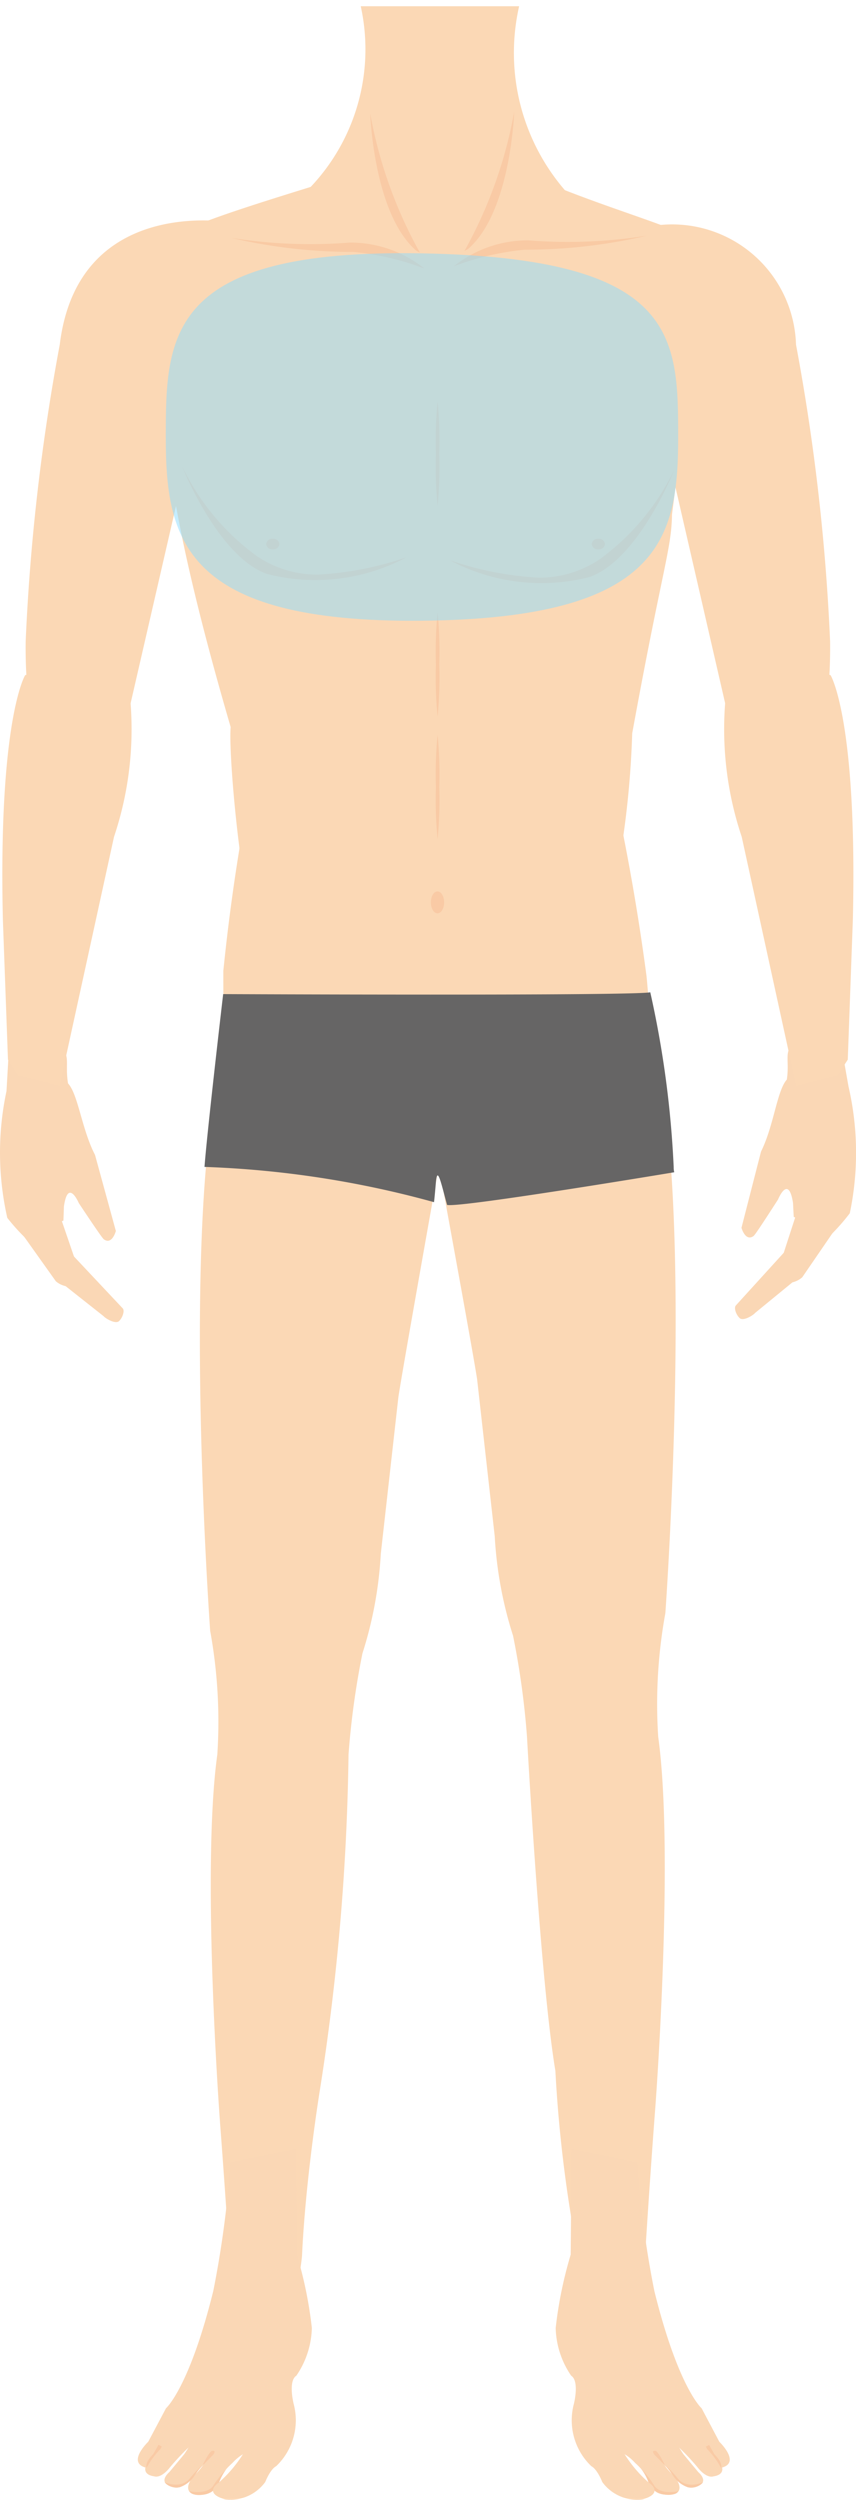 <svg xmlns="http://www.w3.org/2000/svg" xmlns:xlink="http://www.w3.org/1999/xlink" width="25.815" height="75.354" viewBox="0 0 25.815 75.354"><defs><clipPath id="a"><path d="M75.255-473.584H69.371a5.48,5.48,0,0,1-1.441,6.071h8.443C73.77-469.975,75.255-473.584,75.255-473.584Z" transform="translate(-67.929 473.584)" fill="none"/></clipPath></defs><g transform="translate(-1393 -5315)"><g transform="translate(-68 3615.354)"><path d="M23.333-236.724l1.636,1.74c.061.071-.007.28-.114.381s-.407-.078-.468-.15l-1.361-1.076" transform="translate(1439.735 1974.072)" fill="#fad7b5"/><path d="M16.553-245.261l.663,1.936c.026.059-.024.446-.115.49a.664.664,0,0,1-.57-.147l-1.139-1.6" transform="translate(1446.153 1981.25)" fill="#fad7b5"/><path d="M13.557-276.3c.616.31.34.542.455,1.234.307.333.413,1.385.814,2.156l.628,2.292s-.112.43-.362.252c-.039-.028-.255-.338-.755-1.091,0,0-.325-.767-.449.1l-.015.425-1.139.534a6.117,6.117,0,0,1-.554-.615,8.9,8.9,0,0,1-.024-3.822l.065-1.137S13.3-276.433,13.557-276.3Z" transform="translate(1449.04 2007.37)" fill="#fad7b5"/><path d="M152.854-237.442l-1.607,1.767c-.06.072.011.28.12.379s.406-.085.465-.158l1.343-1.1" transform="translate(1331.941 1974.676)" fill="#fad7b5"/><path d="M160.222-246.015l-.631,1.947c-.025.059.031.445.123.488a.664.664,0,0,0,.568-.157l1.112-1.622" transform="translate(1324.913 1981.884)" fill="#fad7b5"/><path d="M154.24-277.275c-.61.321-.331.548-.434,1.241-.3.338-.39,1.391-.778,2.169l-.59,2.3s.119.428.366.246c.039-.028.249-.342.737-1.1,0,0,.313-.772.451.1l.022.424,1.147.515a6.119,6.119,0,0,0,.544-.624,8.9,8.9,0,0,0-.039-3.822l-.257-1.457A3.336,3.336,0,0,0,154.24-277.275Z" transform="translate(1330.923 2008.222)" fill="#fad7b5"/><path d="M94.545-277.765s1.118,6.069,1.244,6.914l.531,4.729a11.962,11.962,0,0,0,.553,3,24.414,24.414,0,0,1,.42,3.047s.4,7.344.856,10.067a40.714,40.714,0,0,0,.856,6.415s-.121-.04.731.02c0,0,.837,1.168,1.068-.03,0,0,.136-2.366.361-5.329,0,0,.575-7.621.085-11.146a15.259,15.259,0,0,1,.216-3.728s1.055-14.663-.725-18.116Z" transform="translate(1379.6 2012.077)" fill="#fbd8b5" fill-rule="evenodd"/><path d="M57.152-275.148s-1.212,6.78-1.338,7.625l-.531,4.729a11.959,11.959,0,0,1-.553,3,24.414,24.414,0,0,0-.42,3.047,70.505,70.505,0,0,1-.856,10.067s-.437,2.662-.547,5.05c0,0-.163,2-1.016,2.059,0,0-.861.493-1.092-.7,0,0-.136-2.366-.361-5.329,0,0-.575-7.621-.085-11.146a15.261,15.261,0,0,0-.216-3.728s-1.055-14.663.724-18.116Z" transform="translate(1417.201 2009.278)" fill="#fbd8b5" fill-rule="evenodd"/><path d="M60.347-325.125l.985-.038,5.78-1.736a23.559,23.559,0,0,0-.061-3.863,67.31,67.31,0,0,0-1.514-7.847l-9.949-.111a61.468,61.468,0,0,0-1.3,7.8c0,1.111.012,4.155.012,4.155Z" transform="translate(1413.447 2059.833)" fill="#fbd8b5"/><path d="M13.089-349.91s-.811,1.328-.67,7.375l.153,4.212.306.473,1.252.312,1.64-7.5a10.2,10.2,0,0,0,.238-5.671A10.993,10.993,0,0,0,13.089-349.91Z" transform="translate(1448.668 2069.911)" fill="#fbd8b5" fill-rule="evenodd"/><path d="M23.011-431.785s-4.622-.842-5.173,3.682a63.478,63.478,0,0,0-1.028,8.948c-.029,2.719.57,3.1.57,3.1s1.746,1.779,2.51-.866l1.645-7.15s1.7-4.519.913-7.2" transform="translate(1444.964 2138.137)" fill="#fbd8b5" fill-rule="evenodd"/><path d="M129.915-430.77a3.737,3.737,0,0,1,4.74,3.486,63.49,63.49,0,0,1,1.028,8.948c.028,2.719-.57,3.1-.57,3.1s-1.746,1.779-2.51-.866l-1.645-7.15s-2.247-4.5-1.459-7.178" transform="translate(1350.351 2137.318)" fill="#fbd8b5" fill-rule="evenodd"/><path d="M152.56-349.91s.811,1.328.67,7.375l-.153,4.212-.306.473-1.252.312-1.64-7.5a10.2,10.2,0,0,1-.238-5.671A10.993,10.993,0,0,1,152.56-349.91Z" transform="translate(1333.49 2069.911)" fill="#fbd8b5" fill-rule="evenodd"/><path d="M139.1-12.527a7.357,7.357,0,0,1,.678.711s.251.341.484.262c0,0,.541-.049.054-.582l-.543-.655-.509-.073-.319.092Z" transform="translate(1342.265 1785.844)" fill="#fad7b5"/><path d="M134.438-13.52a3.052,3.052,0,0,0,.373.721l.443.533s.45.37-.217.472a.82.82,0,0,1-.539-.385,1.357,1.357,0,0,0-.409-.4l-.488-.547-.053-.325.885-.113Z" transform="translate(1346.804 1786.43)" fill="#fad7b5"/><path d="M128.858-11.043s-1.166-.106-1.221.232.106-.026.106-.026a1.374,1.374,0,0,1,.627.4,2.186,2.186,0,0,1,.3.325,2.5,2.5,0,0,1,.172.276s0,.46.73.332c0,0,.339-.1-.054-.57,0,0-.332-.288-.354-.518a.6.6,0,0,0-.305-.45" transform="translate(1351.785 1784.326)" fill="#fad7b5"/><path d="M134.568-5.329s-.5.115-.709-.143A3,3,0,0,0,133.447-6a1.5,1.5,0,0,1,.219.4.613.613,0,0,0,.392.354s.373.1.51-.086" transform="translate(1346.89 1780.07)" fill="#f9caa5"/><path d="M136.009-9.068l-.285-.29s-.1-.134.036-.112c0,0,.057-.023.265.385,0,0,.03.049-.016.018" transform="translate(1345.006 1782.993)" fill="#f9caa5"/><path d="M139.057-6.268s-.489.225-.766-.122a2.765,2.765,0,0,0-.388-.4,3.075,3.075,0,0,1,.229.289.89.89,0,0,0,.467.384.471.471,0,0,0,.458-.15" transform="translate(1343.144 1780.739)" fill="#f9caa5"/><path d="M119.677-66.245a30.447,30.447,0,0,0,.517,3.875c.725,2.926,1.426,3.535,1.426,3.535l.533,1.008s.672.643.052.786l-.485-.519-.556-.344-.588.008-1.419.231.177.272a3.845,3.845,0,0,0,.686.793s.511.316-.191.513a1.3,1.3,0,0,1-1.206-.526s-.146-.381-.33-.477a1.913,1.913,0,0,1-.527-1.874s.176-.689-.081-.854a2.658,2.658,0,0,1-.467-1.437,12.49,12.49,0,0,1,.453-2.213l.027-3.188Z" transform="translate(1360.54 1831.076)" fill="#fad7b5"/><path d="M146.151-9.9a2.538,2.538,0,0,0-.417-.566l-.041-.075.1-.052s.083.151.165.291c0,0,.246.226.194.4" transform="translate(1336.594 1783.939)" fill="#f9caa5"/><path d="M40.894-12.533a7.363,7.363,0,0,0-.678.711s-.251.341-.484.262c0,0-.541-.049-.054-.582l.543-.655.508-.073.319.092Z" transform="translate(1425.905 1785.849)" fill="#fad7b5"/><path d="M44.079-13.526a3.049,3.049,0,0,1-.373.721l-.443.533s-.45.37.217.472a.82.82,0,0,0,.539-.385,1.356,1.356,0,0,1,.409-.4l.487-.547.053-.325-.884-.113Z" transform="translate(1422.845 1786.435)" fill="#fad7b5"/><path d="M48.45-11.049s1.166-.106,1.222.232-.106-.026-.106-.026a1.374,1.374,0,0,0-.627.4,2.187,2.187,0,0,0-.3.325,2.522,2.522,0,0,0-.172.276s0,.46-.73.332c0,0-.339-.1.054-.57,0,0,.332-.288.354-.518a.6.6,0,0,1,.305-.45" transform="translate(1419.072 1784.331)" fill="#fad7b5"/><path d="M47.816-5.335s.5.115.709-.143A3,3,0,0,1,48.937-6a1.5,1.5,0,0,0-.219.4.613.613,0,0,1-.392.354s-.373.1-.51-.086" transform="translate(1418.891 1780.075)" fill="#f9caa5"/><path d="M50.47-9.074l.285-.29s.1-.134-.037-.112c0,0-.057-.023-.265.385,0,0-.03.049.016.018" transform="translate(1416.681 1782.998)" fill="#f9caa5"/><path d="M43.157-6.275s.489.225.766-.122a2.767,2.767,0,0,1,.388-.4,3.074,3.074,0,0,0-.229.289.89.89,0,0,1-.467.384.471.471,0,0,1-.458-.15" transform="translate(1422.808 1780.744)" fill="#f9caa5"/><path d="M40.878-66.251a30.457,30.457,0,0,1-.517,3.875c-.725,2.926-1.426,3.535-1.426,3.535L38.4-57.833s-.672.643-.052.786l.485-.519.556-.344.588.008,1.419.231-.178.272a3.844,3.844,0,0,1-.686.793s-.511.316.191.513a1.3,1.3,0,0,0,1.206-.526s.146-.381.33-.477a1.913,1.913,0,0,0,.527-1.874s-.176-.689.081-.854a2.658,2.658,0,0,0,.467-1.437,12.5,12.5,0,0,0-.453-2.213l-.027-3.188Z" transform="translate(1427.071 1831.081)" fill="#fad7b5"/><path d="M39.7-9.91a2.535,2.535,0,0,1,.417-.566l.041-.075-.1-.052s-.083.151-.166.291c0,0-.246.226-.194.4" transform="translate(1425.722 1783.944)" fill="#f9caa5"/><path d="M73.851-271.287s1.386,2.546,3.231,2.957l.143.007a12.892,12.892,0,0,1-3.373-2.963" transform="translate(1397 2003.134)" fill="#f9caa5"/><path d="M98.614-271.287s-1.386,2.546-3.231,2.957l-.143.007a12.89,12.89,0,0,0,3.373-2.963" transform="translate(1379.015 2003.134)" fill="#f9caa5"/><path d="M54.924-422.147a27.9,27.9,0,0,1-.626,5.078,3.967,3.967,0,0,1-.228.686c-.077.162-.156.254-.234.258l-10.07.112c-.515.028-1.034-5.331-.952-6.324-2.683-9.2-1.793-10.066-2.431-14.081.159-.674,1.181-1.072,5.012-2.252l7.047-.03c2.431.989,4.47,1.458,4.711,1.99l-1.029,7.964C56.109-427.691,55.833-427.134,54.924-422.147Z" transform="translate(1425.142 2143.899)" fill="#fbd8b5"/><path d="M94.023-304.439c0,.182-.088.33-.2.33s-.2-.148-.2-.33.088-.33.2-.33.2.148.2.33" transform="translate(1380.371 2031.286)" fill="#f9caa5"/><path d="M94.023-304.611a.181.181,0,0,1-.2.159.181.181,0,0,1-.2-.159.181.181,0,0,1,.2-.159.181.181,0,0,1,.2.159" transform="translate(1375.404 2020.657)" fill="#f9caa5"/><path d="M94.023-304.611a.181.181,0,0,1-.2.159.181.181,0,0,1-.2-.159.181.181,0,0,1,.2-.159.181.181,0,0,1,.2.159" transform="translate(1385.222 2020.657)" fill="#f9caa5"/><path d="M93.731-303.2a12.2,12.2,0,0,1-.051,1.575,12.1,12.1,0,0,1-.051-1.575,12.073,12.073,0,0,1,.051-1.574,12.179,12.179,0,0,1,.051,1.574" transform="translate(1380.517 2022.872)" fill="#f9caa5"/><path d="M93.731-303.2a12.2,12.2,0,0,1-.051,1.575,12.1,12.1,0,0,1-.051-1.575,12.073,12.073,0,0,1,.051-1.574,12.179,12.179,0,0,1,.051,1.574" transform="translate(1380.517 2016.519)" fill="#f9caa5"/><path d="M93.731-303.2a12.2,12.2,0,0,1-.051,1.575,12.1,12.1,0,0,1-.051-1.575,12.073,12.073,0,0,1,.051-1.574,12.179,12.179,0,0,1,.051,1.574" transform="translate(1380.517 2026.568)" fill="#f9caa5"/><path d="M74.677-471.968H69.9a6.033,6.033,0,0,1-1.971,5.885h8.443A6.339,6.339,0,0,1,74.677-471.968Z" transform="translate(1401.979 2171.802)" fill="#fbd8b5"/><path d="M46.448-385.309s1.081,2.74,2.573,3.252a5.865,5.865,0,0,0,4.2-.507,9.825,9.825,0,0,1-2.689.525A3.253,3.253,0,0,1,48.7-382.6,7.2,7.2,0,0,1,46.448-385.309Z" transform="translate(1420.042 2099.007)" fill="#f9caa4" fill-rule="evenodd"/><path d="M103.969-384.728s-1.081,2.74-2.573,3.252a5.866,5.866,0,0,1-4.2-.507,9.825,9.825,0,0,0,2.689.525,3.253,3.253,0,0,0,1.834-.561A7.2,7.2,0,0,0,103.969-384.728Z" transform="translate(1377.374 2098.518)" fill="#f9caa4" fill-rule="evenodd"/><path d="M103.77-428.966a16.075,16.075,0,0,1-3.685.424,8.188,8.188,0,0,0-2.141.5,3.568,3.568,0,0,1,2.245-.782A15.151,15.151,0,0,0,103.77-428.966Z" transform="translate(1376.742 2135.715)" fill="#f9caa4" fill-rule="evenodd"/><path d="M55.757-428.544a16.073,16.073,0,0,0,3.685.424,8.192,8.192,0,0,1,2.141.5,3.568,3.568,0,0,0-2.245-.782A15.151,15.151,0,0,1,55.757-428.544Z" transform="translate(1412.214 2135.36)" fill="#f9caa4" fill-rule="evenodd"/><path d="M101.462-452.407s-.1,3.022-1.39,4.133l-.11.061a13.535,13.535,0,0,0,1.5-4.194" transform="translate(1375.045 2155.424)" fill="#f9caa5"/><path d="M82.105-452.079s.1,3.022,1.39,4.133l.11.061a13.538,13.538,0,0,1-1.5-4.195" transform="translate(1390.06 2155.149)" fill="#f9caa5"/><g transform="translate(1467.167 1729.557)"><path d="M.563-39.742s12.361.058,12.881-.055a30.314,30.314,0,0,1,.706,5.268.576.576,0,0,0,.017.157s-6.463,1.078-6.851.985c-.181-.657-.293-1.2-.337-.683s-.057.6-.057.6A29.763,29.763,0,0,0,0-34.533C.086-35.667.563-39.742.563-39.742Z" transform="translate(0 39.797)" fill="#666565" fill-rule="evenodd"/></g></g><path d="M8.288-.009c7.681.141,7.726,2.479,7.726,5.537s-.51,5.467-7.726,5.537S.562,8.586.562,5.528.608-.15,8.288-.009Z" transform="translate(1397.438 5322.646)" fill="#8ddcff" opacity="0.5"/></g></svg>